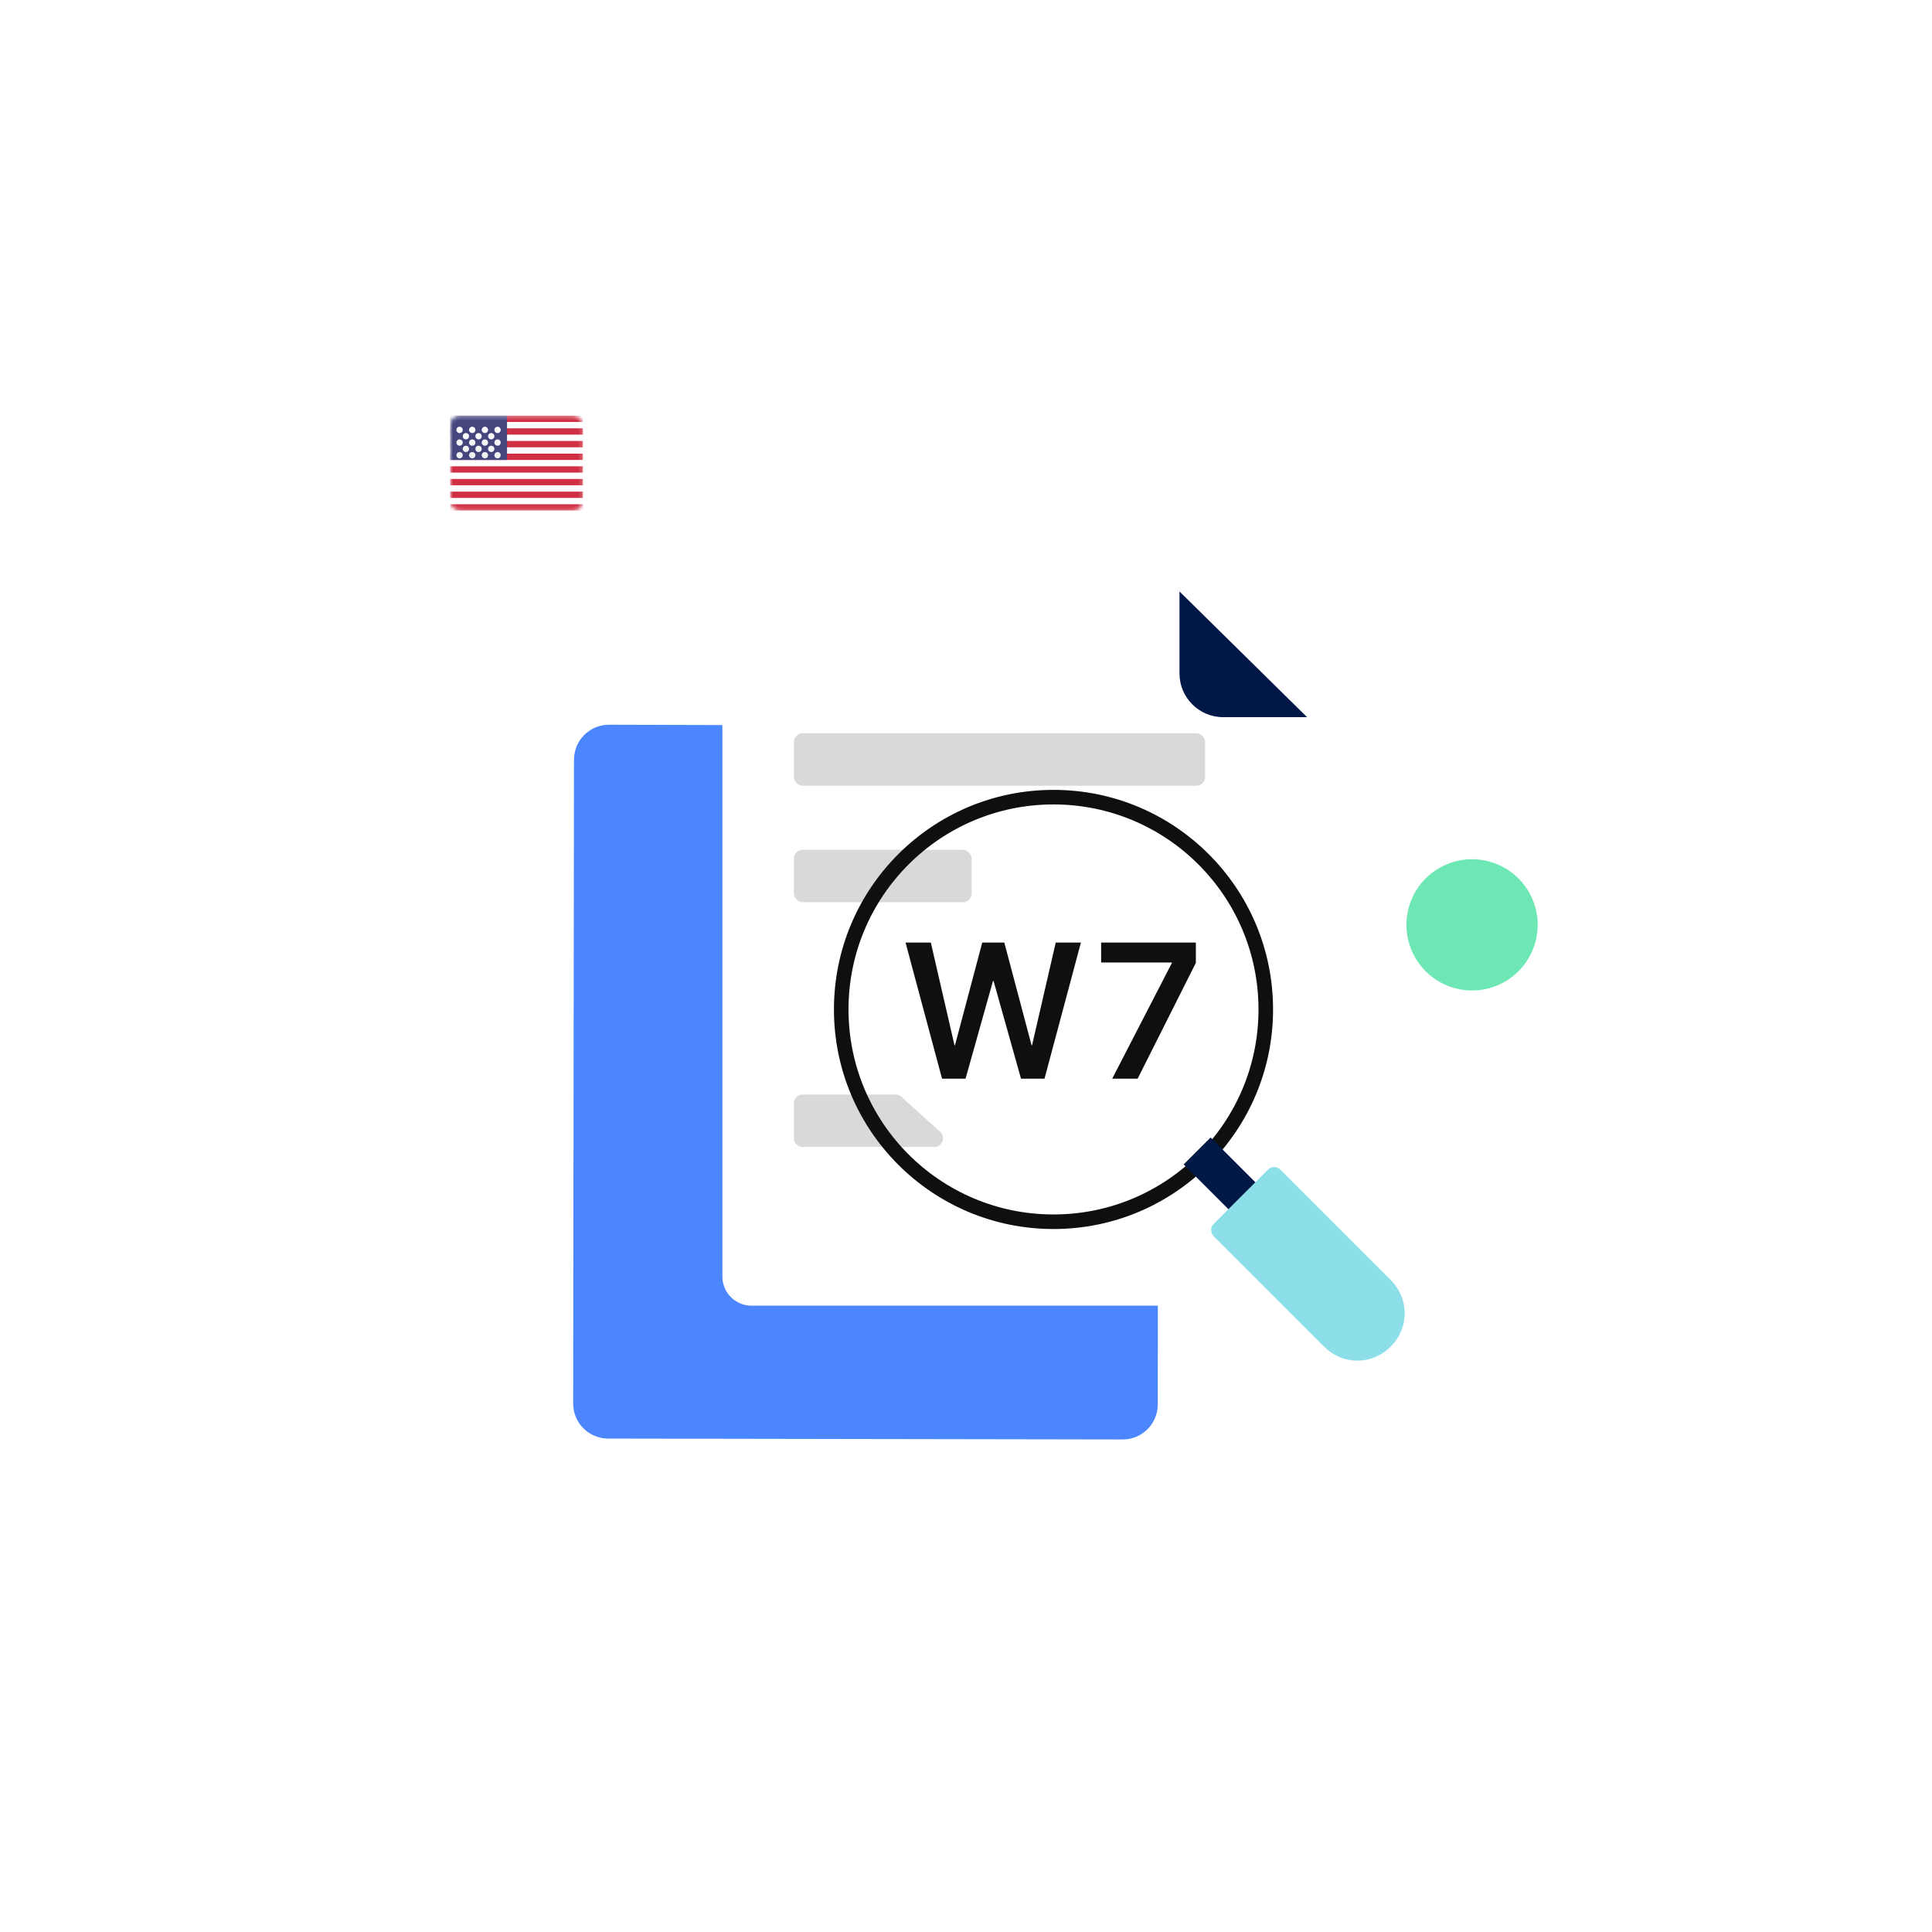 <svg width="480" height="480" viewBox="0 0 480 480" fill="none" xmlns="http://www.w3.org/2000/svg">
<path d="M256.196 180.377L279.124 180.305C283.94 180.29 287.851 184.194 287.845 189.011L287.64 348.946C287.634 353.749 283.734 357.637 278.93 357.629L151.082 357.41C146.281 357.401 142.396 353.504 142.402 348.704L142.607 188.739C142.614 183.931 146.521 180.041 151.329 180.056L256.196 180.377Z" fill="#4B86FF"/>
<path d="M290.041 146.947C291.961 146.947 293.802 147.71 295.159 149.067L322.623 176.531C323.98 177.888 324.743 179.729 324.743 181.649V317.153C324.743 321.151 321.502 324.392 317.504 324.392H186.713C182.716 324.392 179.475 321.151 179.475 317.153V154.186C179.475 150.188 182.716 146.947 186.713 146.947H290.041Z" fill="white"/>
<rect x="197.238" y="182.17" width="102.162" height="13.042" rx="2.174" fill="#D9D9D9"/>
<rect x="197.238" y="211.125" width="44.156" height="13.03" rx="2.174" fill="#D9D9D9"/>
<path d="M197.238 274.103C197.238 272.903 198.211 271.93 199.412 271.93H222.464C223.001 271.93 223.519 272.128 223.918 272.488L233.565 281.17C235.046 282.503 234.103 284.959 232.111 284.959H199.412C198.211 284.959 197.238 283.986 197.238 282.786V274.103Z" fill="#D9D9D9"/>
<path d="M293.041 146.947V167.319C293.041 173.316 297.902 178.178 303.899 178.178H324.744" fill="#001747"/>
<path d="M261.739 303.537C290.866 303.537 314.479 279.923 314.479 250.794C314.479 221.665 290.866 198.051 261.739 198.051C232.612 198.051 209 221.665 209 250.794C209 279.923 232.612 303.537 261.739 303.537Z" stroke="#0E0F0F" stroke-width="3.619" stroke-miterlimit="10"/>
<path d="M310.867 299.399L297.424 285.955" stroke="#001747" stroke-width="9.464" stroke-miterlimit="10"/>
<path d="M301.547 307.14C300.698 306.292 300.698 304.915 301.547 304.066L315.018 290.594C315.867 289.745 317.244 289.745 318.093 290.594L345.51 318.014C350.164 322.667 350.164 329.907 345.51 334.56C340.857 339.214 333.618 339.214 328.965 334.56L301.547 307.14Z" fill="#8CDEE9"/>
<circle cx="365.73" cy="229.776" r="16.302" transform="rotate(-30 365.73 229.776)" fill="#6DE8B5"/>
<g clip-path="url(#clip0_1031_24447)">
<path d="M234.05 268H239.886L246.706 243.719H246.847L253.667 268H259.503L268.55 234.18H262.292L256.409 259.703H256.292L249.519 234.18H244.034L237.261 259.703H237.144L231.261 234.18H224.98L234.05 268ZM276.317 268H282.645L297.106 239.219V234.18H273.575V239.125H291.153V239.242L276.317 268Z" fill="#0E0F0F"/>
</g>
<rect x="93" y="83" width="71.664" height="63.701" rx="17.373" fill="white"/>
<rect x="111.82" y="103.268" width="33.021" height="23.587" rx="2.359" fill="white"/>
<mask id="mask0_1031_24447" style="mask-type:luminance" maskUnits="userSpaceOnUse" x="111" y="103" width="34" height="24">
<rect x="111.82" y="103.268" width="33.021" height="23.587" rx="2.359" fill="white"/>
</mask>
<g mask="url(#mask0_1031_24447)">
<path fill-rule="evenodd" clip-rule="evenodd" d="M144.841 103.268H111.82V104.84H144.841V103.268ZM144.841 106.412H111.82V107.984H144.841V106.412ZM111.82 109.558H144.841V111.131H111.82V109.558ZM144.841 112.702H111.82V114.275H144.841V112.702ZM111.82 115.846H144.841V117.419H111.82V115.846ZM144.841 118.993H111.82V120.565H144.841V118.993ZM111.82 122.137H144.841V123.709H111.82V122.137ZM144.841 125.281H111.82V126.853H144.841V125.281Z" fill="#D02F44"/>
<rect x="111.82" y="103.268" width="14.152" height="11.007" fill="#46467F"/>
<g filter="url(#filter0_d_1031_24447)">
<path fill-rule="evenodd" clip-rule="evenodd" d="M114.967 105.628C114.967 106.062 114.615 106.414 114.181 106.414C113.747 106.414 113.395 106.062 113.395 105.628C113.395 105.194 113.747 104.842 114.181 104.842C114.615 104.842 114.967 105.194 114.967 105.628ZM118.111 105.628C118.111 106.062 117.759 106.414 117.325 106.414C116.891 106.414 116.539 106.062 116.539 105.628C116.539 105.194 116.891 104.842 117.325 104.842C117.759 104.842 118.111 105.194 118.111 105.628ZM120.471 106.414C120.905 106.414 121.257 106.062 121.257 105.628C121.257 105.194 120.905 104.842 120.471 104.842C120.037 104.842 119.685 105.194 119.685 105.628C119.685 106.062 120.037 106.414 120.471 106.414ZM124.402 105.628C124.402 106.062 124.05 106.414 123.615 106.414C123.181 106.414 122.829 106.062 122.829 105.628C122.829 105.194 123.181 104.842 123.615 104.842C124.05 104.842 124.402 105.194 124.402 105.628ZM115.754 107.985C116.188 107.985 116.54 107.633 116.54 107.199C116.54 106.765 116.188 106.413 115.754 106.413C115.32 106.413 114.968 106.765 114.968 107.199C114.968 107.633 115.32 107.985 115.754 107.985ZM119.684 107.199C119.684 107.633 119.332 107.985 118.898 107.985C118.464 107.985 118.112 107.633 118.112 107.199C118.112 106.765 118.464 106.413 118.898 106.413C119.332 106.413 119.684 106.765 119.684 107.199ZM122.042 107.985C122.476 107.985 122.828 107.633 122.828 107.199C122.828 106.765 122.476 106.413 122.042 106.413C121.608 106.413 121.256 106.765 121.256 107.199C121.256 107.633 121.608 107.985 122.042 107.985ZM124.402 108.774C124.402 109.209 124.05 109.561 123.615 109.561C123.181 109.561 122.829 109.209 122.829 108.774C122.829 108.34 123.181 107.988 123.615 107.988C124.05 107.988 124.402 108.34 124.402 108.774ZM120.471 109.561C120.905 109.561 121.257 109.209 121.257 108.774C121.257 108.34 120.905 107.988 120.471 107.988C120.037 107.988 119.685 108.34 119.685 108.774C119.685 109.209 120.037 109.561 120.471 109.561ZM118.111 108.774C118.111 109.209 117.759 109.561 117.325 109.561C116.891 109.561 116.539 109.209 116.539 108.774C116.539 108.34 116.891 107.988 117.325 107.988C117.759 107.988 118.111 108.34 118.111 108.774ZM114.181 109.561C114.615 109.561 114.967 109.209 114.967 108.774C114.967 108.34 114.615 107.988 114.181 107.988C113.747 107.988 113.395 108.34 113.395 108.774C113.395 109.209 113.747 109.561 114.181 109.561ZM116.54 110.345C116.54 110.78 116.188 111.132 115.754 111.132C115.32 111.132 114.968 110.78 114.968 110.345C114.968 109.911 115.32 109.559 115.754 109.559C116.188 109.559 116.54 109.911 116.54 110.345ZM118.898 111.132C119.332 111.132 119.684 110.78 119.684 110.345C119.684 109.911 119.332 109.559 118.898 109.559C118.464 109.559 118.112 109.911 118.112 110.345C118.112 110.78 118.464 111.132 118.898 111.132ZM122.828 110.345C122.828 110.78 122.476 111.132 122.042 111.132C121.608 111.132 121.256 110.78 121.256 110.345C121.256 109.911 121.608 109.559 122.042 109.559C122.476 109.559 122.828 109.911 122.828 110.345ZM123.615 112.702C124.05 112.702 124.402 112.35 124.402 111.916C124.402 111.482 124.05 111.13 123.615 111.13C123.181 111.13 122.829 111.482 122.829 111.916C122.829 112.35 123.181 112.702 123.615 112.702ZM121.257 111.916C121.257 112.35 120.905 112.702 120.471 112.702C120.037 112.702 119.685 112.35 119.685 111.916C119.685 111.482 120.037 111.13 120.471 111.13C120.905 111.13 121.257 111.482 121.257 111.916ZM117.325 112.702C117.759 112.702 118.111 112.35 118.111 111.916C118.111 111.482 117.759 111.13 117.325 111.13C116.891 111.13 116.539 111.482 116.539 111.916C116.539 112.35 116.891 112.702 117.325 112.702ZM114.967 111.916C114.967 112.35 114.615 112.702 114.181 112.702C113.747 112.702 113.395 112.35 113.395 111.916C113.395 111.482 113.747 111.13 114.181 111.13C114.615 111.13 114.967 111.482 114.967 111.916Z" fill="url(#paint0_linear_1031_24447)"/>
</g>
</g>
<defs>
<filter id="filter0_d_1031_24447" x="113.395" y="104.842" width="11.008" height="9.041" filterUnits="userSpaceOnUse" color-interpolation-filters="sRGB">
<feFlood flood-opacity="0" result="BackgroundImageFix"/>
<feColorMatrix in="SourceAlpha" type="matrix" values="0 0 0 0 0 0 0 0 0 0 0 0 0 0 0 0 0 0 127 0" result="hardAlpha"/>
<feOffset dy="1.179"/>
<feColorMatrix type="matrix" values="0 0 0 0 0 0 0 0 0 0 0 0 0 0 0 0 0 0 0.06 0"/>
<feBlend mode="normal" in2="BackgroundImageFix" result="effect1_dropShadow_1031_24447"/>
<feBlend mode="normal" in="SourceGraphic" in2="effect1_dropShadow_1031_24447" result="shape"/>
</filter>
<linearGradient id="paint0_linear_1031_24447" x1="113.395" y1="104.842" x2="113.395" y2="112.702" gradientUnits="userSpaceOnUse">
<stop stop-color="white"/>
<stop offset="1" stop-color="#F0F0F0"/>
</linearGradient>
<clipPath id="clip0_1031_24447">
<rect x="213.887" y="195.201" width="99.171" height="101.343" rx="49.586" fill="white"/>
</clipPath>
</defs>
</svg>
